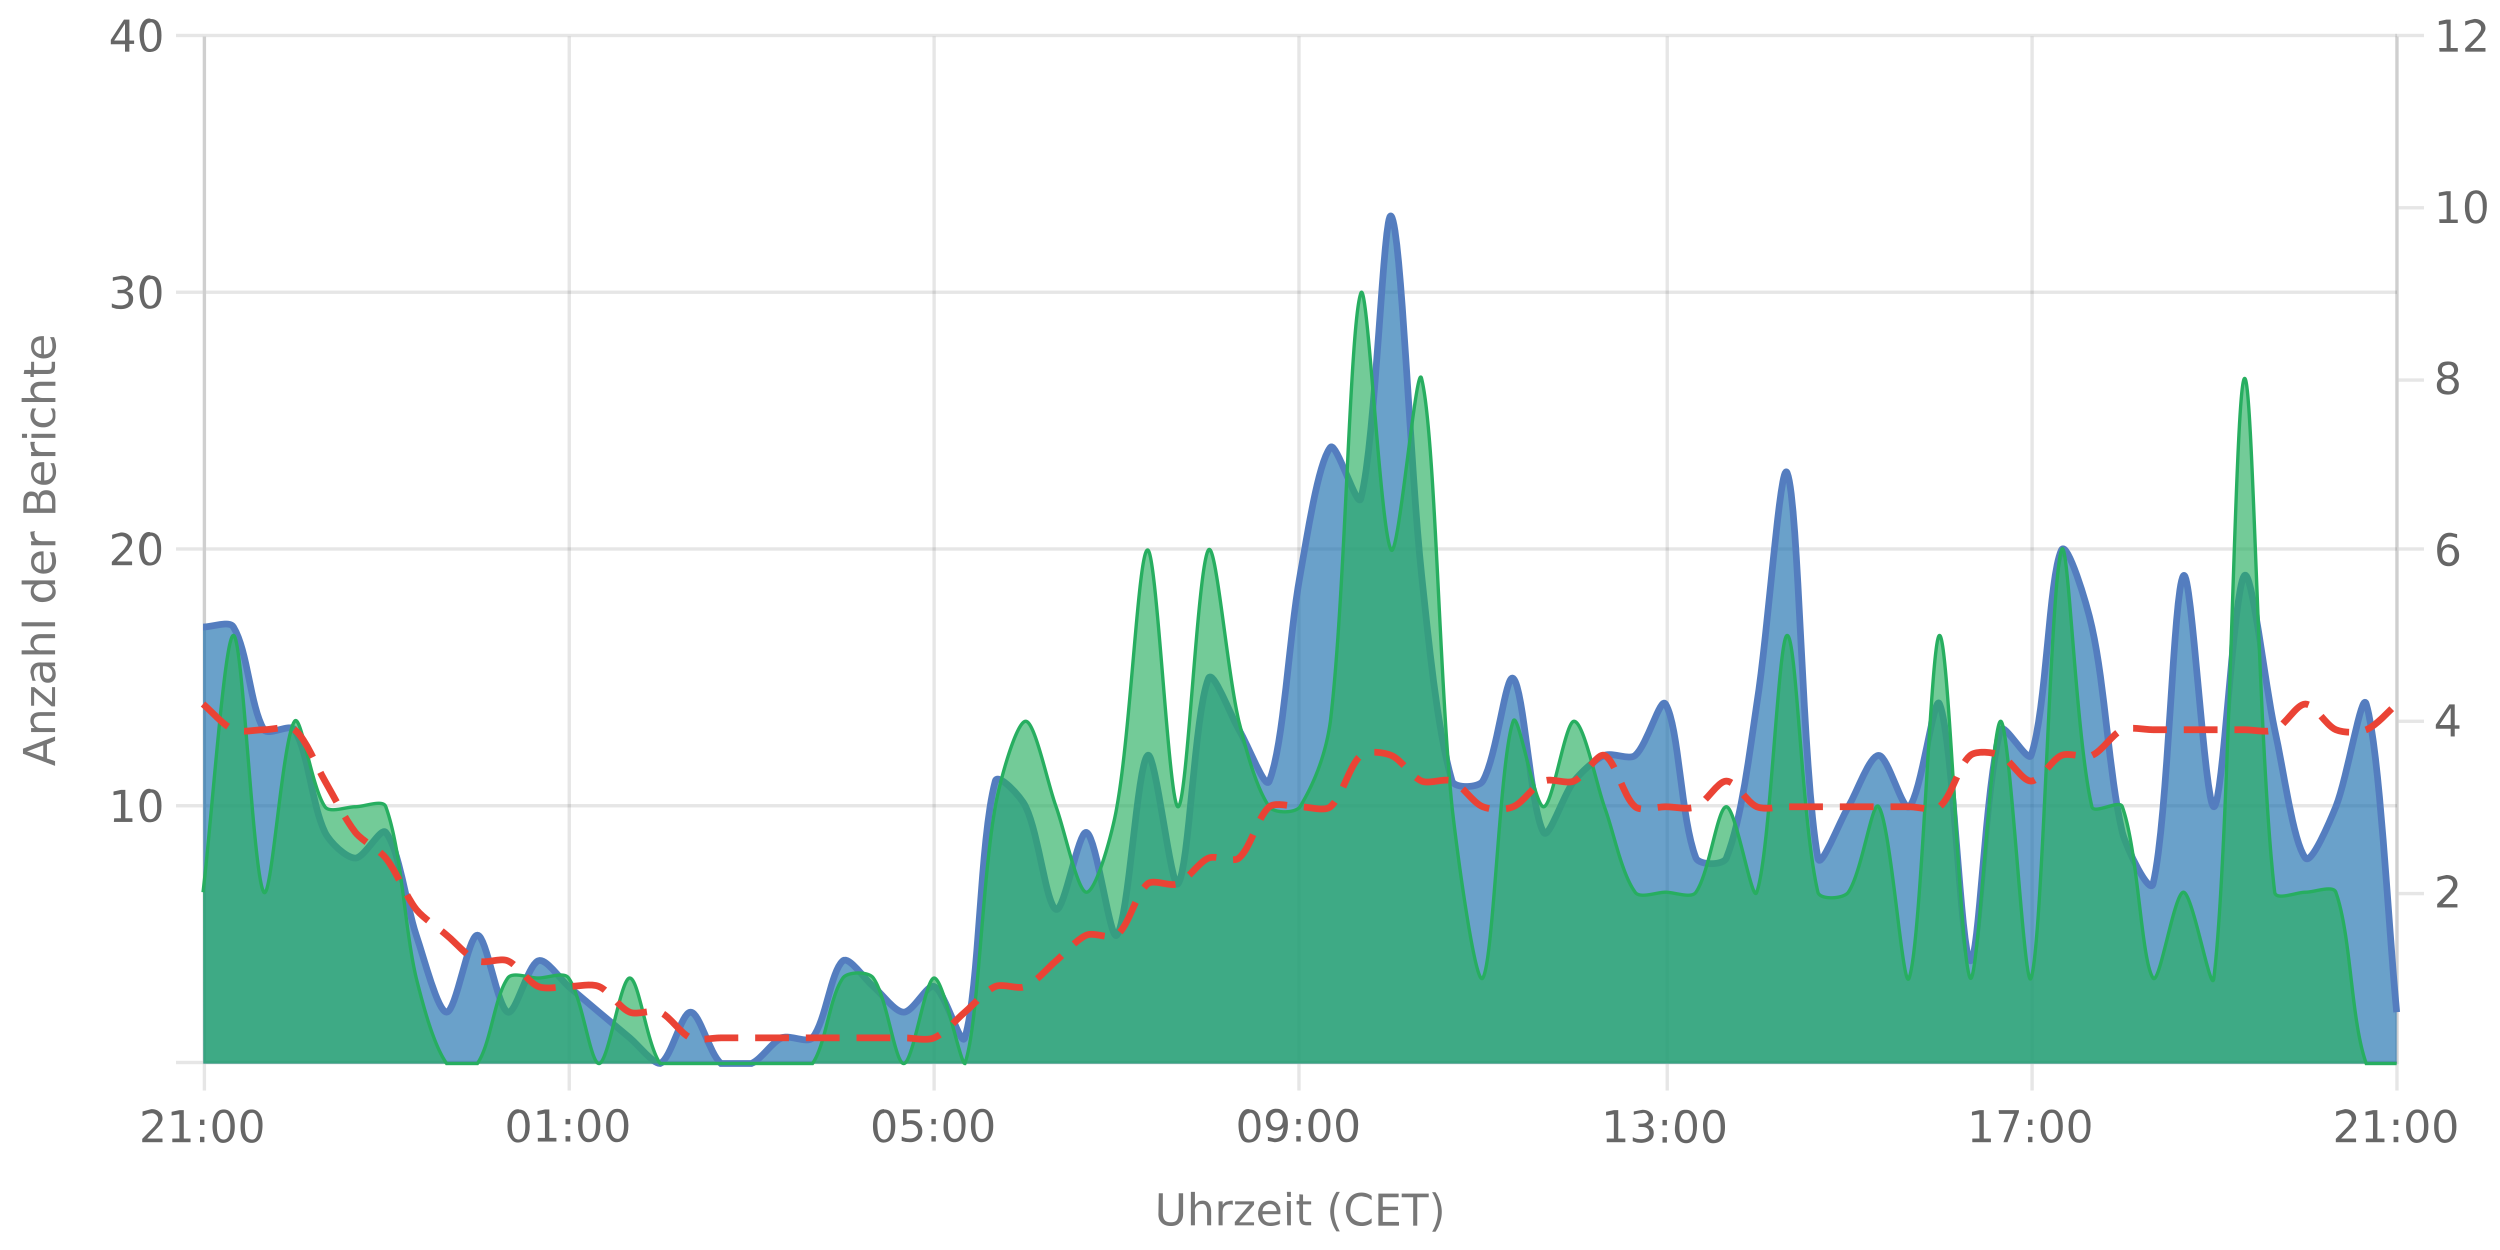 <?xml version="1.0" encoding="UTF-8"?><svg xmlns="http://www.w3.org/2000/svg" xmlns:xlink="http://www.w3.org/1999/xlink" viewBox="0 0 740 370" version="1.1"><defs><clipPath id="clip1"><path d="M60.1 63h649.4v251.8H60Zm0 0"/></clipPath><clipPath id="clip2"><path d="M59.1 35h651.4v280.8H59Zm0 0"/></clipPath><clipPath id="clip3"><path d="M60.1 86h649.4v228.8H60Zm0 0"/></clipPath><clipPath id="clip4"><path d="M59.6 72H710v243.3H59.6Zm0 0"/></clipPath><clipPath id="clip5"><path d="M59.1 180h651.4v135.8H59Zm0 0"/></clipPath></defs><g id="surface36551646"><path style="fill:none;stroke-width:1;stroke-linecap:butt;stroke-linejoin:miter;stroke:rgb(0%,0%,0%);stroke-opacity:0.098;stroke-miterlimit:10;" d="M61 314.5h648.5"/><path style="fill:none;stroke-width:1;stroke-linecap:butt;stroke-linejoin:miter;stroke:rgb(0%,0%,0%);stroke-opacity:0.098;stroke-miterlimit:10;" d="M52.1 314.5H60"/><path style="fill:none;stroke-width:1;stroke-linecap:butt;stroke-linejoin:miter;stroke:rgb(0%,0%,0%);stroke-opacity:0.098;stroke-miterlimit:10;" d="M61 238.5h648.5"/><path style="fill:none;stroke-width:1;stroke-linecap:butt;stroke-linejoin:miter;stroke:rgb(0%,0%,0%);stroke-opacity:0.098;stroke-miterlimit:10;" d="M52.1 238.5H60"/><path style="fill:none;stroke-width:1;stroke-linecap:butt;stroke-linejoin:miter;stroke:rgb(0%,0%,0%);stroke-opacity:0.098;stroke-miterlimit:10;" d="M61 162.5h648.5"/><path style="fill:none;stroke-width:1;stroke-linecap:butt;stroke-linejoin:miter;stroke:rgb(0%,0%,0%);stroke-opacity:0.098;stroke-miterlimit:10;" d="M52.1 162.5H60"/><path style="fill:none;stroke-width:1;stroke-linecap:butt;stroke-linejoin:miter;stroke:rgb(0%,0%,0%);stroke-opacity:0.098;stroke-miterlimit:10;" d="M61 86.5h648.5"/><path style="fill:none;stroke-width:1;stroke-linecap:butt;stroke-linejoin:miter;stroke:rgb(0%,0%,0%);stroke-opacity:0.098;stroke-miterlimit:10;" d="M52.1 86.5H60"/><path style="fill:none;stroke-width:1;stroke-linecap:butt;stroke-linejoin:miter;stroke:rgb(0%,0%,0%);stroke-opacity:0.098;stroke-miterlimit:10;" d="M61 10.5h648.5"/><path style="fill:none;stroke-width:1;stroke-linecap:butt;stroke-linejoin:miter;stroke:rgb(0%,0%,0%);stroke-opacity:0.098;stroke-miterlimit:10;" d="M52.1 10.5H60"/><path style=" stroke:none;fill-rule:nonzero;fill:rgb(46.667%,46.667%,46.667%);fill-opacity:1;" d="m8 222.4 4.8 1.7v-3.5Zm-1.2.7v-1.5l9.5-3.6v1.3l-2.4 1v4.2l2.4.8v1.4Zm5.2-12.3h4.3v1.1h-4.2q-1 0-1.6.4-.5.4-.5 1.2 0 .9.6 1.5t1.7.5h4v1.2H9.2v-1.2h1.1q-.6-.3-1-1-.3-.4-.3-1.2 0-1.3.8-1.9.7-.6 2.2-.6m-2.8-1.9v-5.5h1l5.2 4.4v-4.4h.9v5.7h-1l-5.2-4.4v4.2Zm3.5-10.5q0 1.4.4 2 .3.5 1 .5t1-.4q.4-.5.4-1.1a2 2 0 0 0-.7-1.6q-.6-.6-1.8-.6h-.3Zm-.5-2.3h4.1v1.1h-1q.6.4.9 1t.3 1.5q0 1-.6 1.7t-1.7.7q-1.2 0-1.8-.8a4 4 0 0 1-.6-2.4v-1.7h-.1q-.8 0-1.2.6-.5.5-.5 1.4a5 5 0 0 0 .6 2.3h-1l-.6-2.4q0-1.5.8-2.3t2.4-.7m-.2-8.4h4.3v1.2h-4.2q-1 0-1.6.4-.5.5-.5 1.2 0 .9.6 1.5t1.7.5h4v1.2H6.4v-1.2h3.9l-1-1q-.3-.5-.3-1.3 0-1.2.8-1.8.7-.7 2.2-.7m-5.6-2.3v-1.2h9.9v1.2Zm3.9-12.4H6.4v-1.2h9.9v1.2h-1q.6.3.9 1 .3.5.3 1.3 0 1.2-1 2t-2.7.9-2.7-.8q-1-.9-1-2.1 0-.8.2-1.4t1-1m2.5 4q1.2 0 2-.6.7-.5.7-1.4t-.7-1.5-2-.5q-1.4 0-2 .5-.8.6-.8 1.5t.7 1.4q.8.6 2 .6m-.3-13.7h.5v5.4q1.2 0 1.9-.7t.6-1.8a5 5 0 0 0-.7-2.6H16a7 7 0 0 1 .6 2.6q0 1.7-1 2.7t-2.7 1a4 4 0 0 1-2.7-1q-1-.8-1-2.5 0-1.5.8-2.2 1-.9 2.6-.9m-.4 1.2q-.9 0-1.5.6t-.6 1.3q0 1 .6 1.6t1.5.7Zm-1.8-7.2-.2.4v.5q0 1 .6 1.6.6.5 1.9.5h3.7v1.2H9.2v-1.2h1.1q-.7-.3-1-1L9 158v-.6Zm1.5-6.7h3.5v-2q0-1-.5-1.6-.4-.5-1.3-.5t-1.3.5-.4 1.6Zm-4 0h3v-1.9q0-.8-.4-1.4-.3-.4-1.1-.4-.7 0-1 .4t-.4 1.4Zm-1 1.3v-3.3q0-1.5.6-2.2a2 2 0 0 1 1.8-.8q.8 0 1.4.4.5.3.6 1.2.2-1 .8-1.5t1.6-.5q1.3 0 2 .8t.7 2.5v3.4Zm5.7-15h.5v5.4q1.2 0 1.9-.7t.6-1.8a5 5 0 0 0-.7-2.6H16a7 7 0 0 1 .6 2.6q0 1.7-1 2.8t-2.7 1a4 4 0 0 1-2.7-1q-1-1-1-2.5t.8-2.3q1-.9 2.6-.9m-.4 1.2q-.9 0-1.5.6T10 140q0 1 .6 1.6t1.5.7Zm-1.8-7.2-.2.4v.5q0 1 .6 1.6.6.5 1.9.5h3.7v1.2H9.2v-1.2h1.1q-.7-.3-1-1l-.3-1.4v-.6Zm-1.1-1.2v-1.2h7.1v1.2Zm-2.8 0v-1.2H8v1.2Zm3-8.7h1.2l-.5 1-.1 1q0 1 .7 1.7a3 3 0 0 0 2 .6 3 3 0 0 0 2-.6q.9-.6.8-1.7a4 4 0 0 0-.6-2H16l.4 1v1q.1 1.8-1 2.6-1 1-2.6 1-1.8 0-2.8-1T9 123a5 5 0 0 1 .5-2m2.6-8h4.3v1.2h-4.2q-1 0-1.6.4-.5.3-.5 1.2t.6 1.4 1.7.6h4v1.2H6.4v-1.2h3.9l-1-1q-.3-.6-.3-1.3 0-1.2.8-1.8.7-.7 2.2-.7m-4.8-3.5h2v-2.4h.9v2.4H14q.9 0 1-.2.3-.3.3-1v-1.2h1v1.2q0 1.5-.5 1.9-.5.5-1.8.5H10v.9h-1v-.9h-2Zm5.3-10h.5v5.4q1.2 0 1.9-.7t.6-1.9a5 5 0 0 0-.7-2.5H16a7 7 0 0 1 .6 2.6q0 1.6-1 2.7-1 1-2.7 1a4 4 0 0 1-2.7-1q-1-.9-1-2.5 0-1.5.8-2.3 1-.8 2.6-.8m-.4 1.2q-.9 0-1.5.5t-.6 1.4q0 1 .6 1.6t1.5.6ZM4.2 226.8"/><path style="fill:none;stroke-width:1;stroke-linecap:butt;stroke-linejoin:miter;stroke:rgb(0%,0%,0%);stroke-opacity:0.098;stroke-miterlimit:10;" d="M710 264.5h7.5"/><path style="fill:none;stroke-width:1;stroke-linecap:butt;stroke-linejoin:miter;stroke:rgb(0%,0%,0%);stroke-opacity:0.098;stroke-miterlimit:10;" d="M710 213.5h7.5"/><path style="fill:none;stroke-width:1;stroke-linecap:butt;stroke-linejoin:miter;stroke:rgb(0%,0%,0%);stroke-opacity:0.098;stroke-miterlimit:10;" d="M710 162.5h7.5"/><path style="fill:none;stroke-width:1;stroke-linecap:butt;stroke-linejoin:miter;stroke:rgb(0%,0%,0%);stroke-opacity:0.098;stroke-miterlimit:10;" d="M710 112.5h7.5"/><path style="fill:none;stroke-width:1;stroke-linecap:butt;stroke-linejoin:miter;stroke:rgb(0%,0%,0%);stroke-opacity:0.098;stroke-miterlimit:10;" d="M710 61.5h7.5"/><path style="fill:none;stroke-width:1;stroke-linecap:butt;stroke-linejoin:miter;stroke:rgb(0%,0%,0%);stroke-opacity:0.098;stroke-miterlimit:10;" d="M710 10.5h7.5"/><path style="fill:none;stroke-width:1;stroke-linecap:butt;stroke-linejoin:miter;stroke:rgb(0%,0%,0%);stroke-opacity:0.098;stroke-miterlimit:10;" d="M60.5 10.8V314"/><path style="fill:none;stroke-width:1;stroke-linecap:butt;stroke-linejoin:miter;stroke:rgb(0%,0%,0%);stroke-opacity:0.098;stroke-miterlimit:10;" d="M60.5 315v7.8"/><path style="fill:none;stroke-width:1;stroke-linecap:butt;stroke-linejoin:miter;stroke:rgb(0%,0%,0%);stroke-opacity:0.098;stroke-miterlimit:10;" d="M168.5 10.8V314"/><path style="fill:none;stroke-width:1;stroke-linecap:butt;stroke-linejoin:miter;stroke:rgb(0%,0%,0%);stroke-opacity:0.098;stroke-miterlimit:10;" d="M168.5 315v7.8"/><path style="fill:none;stroke-width:1;stroke-linecap:butt;stroke-linejoin:miter;stroke:rgb(0%,0%,0%);stroke-opacity:0.098;stroke-miterlimit:10;" d="M276.5 10.8V314"/><path style="fill:none;stroke-width:1;stroke-linecap:butt;stroke-linejoin:miter;stroke:rgb(0%,0%,0%);stroke-opacity:0.098;stroke-miterlimit:10;" d="M276.5 315v7.8"/><path style="fill:none;stroke-width:1;stroke-linecap:butt;stroke-linejoin:miter;stroke:rgb(0%,0%,0%);stroke-opacity:0.098;stroke-miterlimit:10;" d="M384.5 10.8V314"/><path style="fill:none;stroke-width:1;stroke-linecap:butt;stroke-linejoin:miter;stroke:rgb(0%,0%,0%);stroke-opacity:0.098;stroke-miterlimit:10;" d="M384.5 315v7.8"/><path style="fill:none;stroke-width:1;stroke-linecap:butt;stroke-linejoin:miter;stroke:rgb(0%,0%,0%);stroke-opacity:0.098;stroke-miterlimit:10;" d="M493.5 10.8V314"/><path style="fill:none;stroke-width:1;stroke-linecap:butt;stroke-linejoin:miter;stroke:rgb(0%,0%,0%);stroke-opacity:0.098;stroke-miterlimit:10;" d="M493.5 315v7.8"/><path style="fill:none;stroke-width:1;stroke-linecap:butt;stroke-linejoin:miter;stroke:rgb(0%,0%,0%);stroke-opacity:0.098;stroke-miterlimit:10;" d="M601.5 10.8V314"/><path style="fill:none;stroke-width:1;stroke-linecap:butt;stroke-linejoin:miter;stroke:rgb(0%,0%,0%);stroke-opacity:0.098;stroke-miterlimit:10;" d="M601.5 315v7.8"/><path style="fill:none;stroke-width:1;stroke-linecap:butt;stroke-linejoin:miter;stroke:rgb(0%,0%,0%);stroke-opacity:0.098;stroke-miterlimit:10;" d="M709.5 10.8V314"/><path style="fill:none;stroke-width:1;stroke-linecap:butt;stroke-linejoin:miter;stroke:rgb(0%,0%,0%);stroke-opacity:0.098;stroke-miterlimit:10;" d="M709.5 315v7.8"/><path style=" stroke:none;fill-rule:nonzero;fill:rgb(46.667%,46.667%,46.667%);fill-opacity:1;" d="M343 353.2h1.2v5.8q0 1.5.6 2.2.5.6 1.8.6 1.2 0 1.7-.6t.6-2.2v-5.8h1.3v6q0 1.8-1 2.7-.8 1-2.6 1t-2.8-1-.9-2.8Zm15.5 5.2v4.3h-1.2v-4.3q0-.9-.4-1.5t-1.2-.5q-.9 0-1.5.6t-.5 1.7v4h-1.2v-9.9h1.2v3.9l1-1q.5-.3 1.3-.3 1.2 0 1.8.8.6.7.7 2.2m6.4-1.7-.4-.2h-.5q-1 0-1.6.6-.5.6-.5 1.8v3.8h-1.2v-7.1h1.2v1.1q.4-.6 1-1l1.4-.3h.6Zm.7-1.1h5.6v1l-4.4 5.2h4.4v.9h-5.7v-1l4.4-5.2h-4.3Zm13.4 3.3v.5h-5.3q0 1.2.7 1.9t1.8.6a5 5 0 0 0 2.6-.7v1.1a7 7 0 0 1-2.7.6q-1.7 0-2.7-1t-1-2.7q0-1.6 1-2.8 1-1 2.5-1 1.4 0 2.3 1t.8 2.5m-1.1-.4q0-.9-.6-1.5t-1.4-.6-1.5.6q-.6.4-.7 1.5Zm3-3h1.2v7.2H381Zm0-2.7h1.2v1.5H381Zm4.8.8v2h2.4v.9h-2.4v3.9q0 .9.2 1 .3.3 1 .3h1.2v1H387q-1.3 0-1.8-.5t-.6-1.8v-3.9h-.8v-1h.8v-2Zm10.9-.8q-.9 1.5-1.3 3a10 10 0 0 0 0 5.7q.4 1.5 1.3 3h-1q-1-1.5-1.4-3a9 9 0 0 1 0-5.7q.4-1.5 1.4-3Zm9.4 1.1v1.4q-.6-.6-1.4-.9l-1.5-.3q-1.7 0-2.5 1t-.9 2.9.9 2.8 2.5 1q.7 0 1.5-.3t1.4-.9v1.4a5 5 0 0 1-3 .9q-2.2 0-3.4-1.3a5 5 0 0 1-1.2-3.6 5 5 0 0 1 1.2-3.6q1.3-1.4 3.4-1.4a5 5 0 0 1 3 1m2-.7h6v1.1h-4.7v2.8h4.5v1h-4.5v3.5h4.8v1.1H408Zm6.9 0h8v1.1h-3.4v8.4h-1.2v-8.4h-3.4Zm9-.4h1q1 1.5 1.4 3a9 9 0 0 1 0 5.7q-.4 1.5-1.4 3h-1q.9-1.5 1.3-3a10 10 0 0 0 0-5.8q-.4-1.4-1.3-2.9m-82.1-2.2"/><path style="fill:none;stroke-width:1;stroke-linecap:butt;stroke-linejoin:miter;stroke:rgb(0%,0%,0%);stroke-opacity:0.098;stroke-miterlimit:10;" d="M60.5 10v305"/><path style=" stroke:none;fill-rule:nonzero;fill:rgb(40%,40%,40%);fill-opacity:1;" d="M33.8 242.2h2V235l-2.2.4v-1.1l2.2-.5h1.3v8.4h2.1v1.1h-5.5Zm10.7-7.5q-1 0-1.4 1-.5 1-.5 2.9t.5 2.9 1.4 1 1.5-1 .5-3q0-1.8-.5-2.9t-1.5-1m0-1q1.7 0 2.5 1.2.8 1.3.8 3.7t-.8 3.6-2.5 1.3-2.4-1.3-.8-3.6.8-3.7 2.4-1.3m-12.4-2.5"/><path style=" stroke:none;fill-rule:nonzero;fill:rgb(40%,40%,40%);fill-opacity:1;" d="M34.6 166.2h4.5v1.1h-6v-1l3.6-3.7.8-1.2q.3-.5.3-1 0-.8-.6-1.2a2 2 0 0 0-1.3-.5l-1.3.2-1.4.7v-1.3l2.6-.7q1.5 0 2.4.8.9.7.9 2 0 .5-.3 1t-.8 1.3zm10-7.5q-1 0-1.5 1t-.5 2.9.5 2.9 1.4 1 1.5-1 .5-3q0-1.8-.5-2.9t-1.5-1m0-1q1.5 0 2.4 1.2.8 1.3.8 3.7t-.8 3.6-2.5 1.3-2.4-1.3-.8-3.6.8-3.7 2.4-1.3M32 155.1"/><path style=" stroke:none;fill-rule:nonzero;fill:rgb(40%,40%,40%);fill-opacity:1;" d="M37.4 86.2q.9.2 1.5.8t.5 1.6q0 1.3-1 2.1t-2.7.8l-1.3-.1-1.3-.4v-1.2a5 5 0 0 0 2.5.6 3 3 0 0 0 1.9-.5q.6-.4.6-1.3t-.6-1.4-1.6-.4h-1.1v-1h1.1q1 0 1.5-.5.5-.3.5-1 0-.8-.5-1.2t-1.5-.4a7 7 0 0 0-2.5.5v-1.1l2.6-.5q1.5 0 2.3.7.9.7.9 1.8 0 .8-.5 1.3t-1.3.8m7.1-3.5q-1 0-1.4 1-.5 1-.5 2.9t.5 2.9 1.4 1 1.5-1 .5-3q0-1.8-.5-2.9t-1.5-1m0-1q1.7 0 2.5 1.2.8 1.3.8 3.7t-.8 3.6-2.5 1.3-2.4-1.3-.8-3.6.8-3.7 2.4-1.3m-12.4-2.5"/><path style=" stroke:none;fill-rule:nonzero;fill:rgb(40%,40%,40%);fill-opacity:1;" d="m37 7-3.2 5H37Zm-.3-1.2h1.6V12h1.4v1h-1.4v2.3H37v-2.2h-4.2v-1.3Zm7.8.9q-1 0-1.4 1-.5 1-.5 2.9t.5 2.9 1.4 1 1.5-1 .5-3q0-1.8-.5-2.9t-1.5-1m0-1q1.7 0 2.5 1.2.8 1.3.8 3.7t-.8 3.6-2.5 1.3-2.4-1.3-.8-3.6.8-3.7 2.4-1.3M32.1 3.1"/><path style="fill:none;stroke-width:1;stroke-linecap:butt;stroke-linejoin:miter;stroke:rgb(0%,0%,0%);stroke-opacity:0.098;stroke-miterlimit:10;" d="M709.5 10v305"/><path style=" stroke:none;fill-rule:nonzero;fill:rgb(40%,40%,40%);fill-opacity:1;" d="M723 267.6h4.4v1h-6v-1l3.6-3.7.8-1.2q.3-.4.3-1t-.5-1.2a2 2 0 0 0-1.4-.4q-.6 0-1.3.2t-1.4.6v-1.3l2.6-.6q1.5 0 2.4.7.9.8.9 2 0 .6-.2 1.1l-.8 1.2zm-2.5-11"/><path style=" stroke:none;fill-rule:nonzero;fill:rgb(40%,40%,40%);fill-opacity:1;" d="m725.4 209.6-3.3 5h3.3Zm-.4-1.1h1.6v6.2h1.4v1h-1.4v2.3h-1.2v-2.3H721v-1.2Zm-4.5-2.6"/><path style=" stroke:none;fill-rule:nonzero;fill:rgb(40%,40%,40%);fill-opacity:1;" d="M724.8 162q-.9 0-1.4.6t-.5 1.7.5 1.6 1.4.6 1.3-.6q.5-.7.5-1.6t-.5-1.7q-.5-.5-1.3-.5m2.5-4v1.2a5 5 0 0 0-2-.5q-1.2 0-1.9.9t-.8 2.6a3 3 0 0 1 2.2-1.2q1.5 0 2.3 1 .8.8.8 2.3t-.9 2.3a3 3 0 0 1-2.2.9q-1.7 0-2.6-1.3-.8-1.2-.8-3.6 0-2.2 1-3.6 1-1.5 2.9-1.4.4 0 1 .2zm-6.8-2.8"/><path style=" stroke:none;fill-rule:nonzero;fill:rgb(40%,40%,40%);fill-opacity:1;" d="M724.6 112.1a2 2 0 0 0-1.5.5q-.5.5-.5 1.4t.5 1.3 1.5.5 1.4-.5.6-1.3q0-.8-.6-1.4a2 2 0 0 0-1.4-.5m-1.3-.5q-.8-.2-1.3-.8-.4-.5-.4-1.4 0-1 .8-1.8.7-.6 2.2-.6t2.2.6.8 1.8q0 .8-.5 1.4t-1.2.8q.9.2 1.4.8.6.7.5 1.6 0 1.4-.8 2-.9.8-2.4.8-1.6 0-2.4-.7-.9-.7-.9-2.1 0-1 .6-1.6t1.4-.8m-.5-2q0 .7.5 1.1t1.3.4 1.3-.4.5-1.1-.5-1.2-1.3-.4-1.3.4-.5 1.2m-2.3-5"/><path style=" stroke:none;fill-rule:nonzero;fill:rgb(40%,40%,40%);fill-opacity:1;" d="M722 64.9h2.2v-7.2l-2.3.4V57l2.2-.4h1.3v8.4h2.1v1h-5.4Zm10.9-7.6q-1 0-1.5 1t-.5 3q0 1.8.5 2.9t1.5 1q.9 0 1.5-1t.5-3q0-1.9-.5-2.9t-1.5-1m0-1q1.5 0 2.4 1.3.9 1.2.8 3.6t-.8 3.7q-.9 1.3-2.4 1.3-1.6 0-2.5-1.3-.8-1.2-.8-3.7 0-2.4.8-3.6t2.5-1.3M720.5 54"/><path style=" stroke:none;fill-rule:nonzero;fill:rgb(40%,40%,40%);fill-opacity:1;" d="M722 14.2h2.2V7l-2.3.4V6.3l2.2-.5h1.3v8.4h2.1v1.1h-5.4Zm9.2 0h4.5v1.1h-6v-1l3.6-3.7.8-1.2q.3-.5.3-1 0-.8-.6-1.2a2 2 0 0 0-1.4-.5l-1.2.2-1.5.7V6.3l2.7-.7q1.5 0 2.4.8.9.7.9 2 0 .5-.3 1t-.8 1.3zm-10.7-11"/><path style="fill:none;stroke-width:1;stroke-linecap:butt;stroke-linejoin:miter;stroke:rgb(0%,0%,0%);stroke-opacity:0.098;stroke-miterlimit:10;" d="M60 314.5h650"/><path style=" stroke:none;fill-rule:nonzero;fill:rgb(40%,40%,40%);fill-opacity:1;" d="M43.6 337h4.5v1.1h-6v-1l3.6-3.7.8-1.2q.3-.5.3-1 0-.7-.6-1.2a2 2 0 0 0-1.3-.5l-1.3.2-1.4.7V329l2.6-.7q1.5 0 2.4.8.9.7.9 2 0 .6-.3 1-.2.6-.8 1.3zm7.4 0h2.1v-7.2l-2.3.4v-1.1l2.3-.5h1.3v8.4h2v1.1H51Zm8.2-.5h1.3v1.6h-1.3Zm0-5.1h1.3v1.6h-1.3Zm7-2q-1 0-1.5 1t-.5 3 .5 2.9q.4 1 1.5 1 1 0 1.5-1t.5-3q0-1.8-.5-2.9t-1.5-1m0-1q1.6 0 2.4 1.3.9 1.3.9 3.7t-.9 3.6-2.4 1.3-2.4-1.3q-.9-1.2-.9-3.6t.9-3.7 2.4-1.3m8.3 1q-1 0-1.5 1t-.5 3 .5 2.9 1.5 1 1.5-1 .5-3q0-1.8-.5-2.9t-1.5-1m0-1q1.5 0 2.4 1.3t.8 3.7-.8 3.6q-.9 1.3-2.4 1.3-1.6 0-2.5-1.3-.8-1.2-.8-3.6t.8-3.7 2.5-1.3M41 326"/><path style=" stroke:none;fill-rule:nonzero;fill:rgb(40%,40%,40%);fill-opacity:1;" d="M153.5 329.5q-1 0-1.5 1t-.5 2.9.5 2.9 1.5 1 1.5-1 .5-3q0-1.8-.5-2.9t-1.5-1m0-1q1.6 0 2.4 1.2.9 1.3.9 3.7t-.9 3.6-2.4 1.3-2.4-1.3q-.9-1.2-.9-3.6t.9-3.7 2.4-1.3m5.7 8.5h2.1v-7.2l-2.2.4v-1.1l2.2-.5h1.3v8.4h2.1v1.1h-5.5Zm8.2-.5h1.4v1.6h-1.4Zm0-5.1h1.4v1.6h-1.4Zm7-2q-1 0-1.5 1t-.5 3 .5 2.9 1.5 1 1.5-1 .5-3q0-1.8-.5-2.9t-1.5-1m0-1q1.6 0 2.4 1.3.9 1.3.9 3.7t-.9 3.6-2.4 1.3-2.4-1.3q-.9-1.2-.9-3.6t.9-3.7 2.4-1.3m8.3 1q-1 0-1.5 1t-.5 3 .5 2.9 1.5 1 1.5-1 .5-3q0-1.8-.5-2.9t-1.5-1m0-1q1.6 0 2.4 1.3.9 1.3.9 3.7t-.9 3.6-2.4 1.3-2.4-1.3q-.9-1.2-.9-3.6t.9-3.7 2.4-1.3m-33.3-2.4"/><path style=" stroke:none;fill-rule:nonzero;fill:rgb(40%,40%,40%);fill-opacity:1;" d="M261.7 329.5q-.9 0-1.5 1t-.5 2.9.5 2.9q.6 1 1.5 1t1.5-1q.5-1 .5-3 0-1.8-.5-2.9t-1.5-1m0-1q1.6 0 2.4 1.2.9 1.3.9 3.7t-.9 3.6-2.4 1.3-2.4-1.3q-.9-1.2-.9-3.6t.9-3.7 2.4-1.3m5.6.1h5v1.1h-3.9v2.3l1.1-.2q1.7 0 2.6 1a3 3 0 0 1 .9 2.3 3 3 0 0 1-1 2.3 4 4 0 0 1-2.6.9l-1.3-.1-1.2-.3v-1.3a5 5 0 0 0 2.4.6q1.1 0 1.8-.6t.6-1.5a2 2 0 0 0-.6-1.6q-.7-.6-1.8-.6l-1 .1-1 .4Zm8.4 7.9h1.3v1.6h-1.3Zm0-5.1h1.3v1.6h-1.3Zm7-2q-1 0-1.6 1-.5 1-.5 3 0 1.9.5 2.9t1.5 1 1.5-1q.6-1 .5-3 0-1.8-.5-2.9t-1.5-1m0-1q1.5 0 2.4 1.3t.8 3.7-.8 3.6q-.9 1.3-2.5 1.3-1.5 0-2.4-1.3-.9-1.2-.8-3.6t.8-3.7q.9-1.2 2.4-1.3m8.2 1q-1 0-1.5 1t-.5 3 .5 2.9q.4 1 1.5 1 1 0 1.5-1t.5-3q0-1.8-.5-2.9t-1.5-1m0-1q1.6 0 2.4 1.3.9 1.3.9 3.7t-.9 3.6-2.4 1.3-2.4-1.3q-.9-1.2-.9-3.6t.9-3.7 2.4-1.3m-33.3-2.4"/><path style=" stroke:none;fill-rule:nonzero;fill:rgb(40%,40%,40%);fill-opacity:1;" d="M370 329.5q-1 0-1.6 1-.5 1-.5 2.9t.5 2.9q.6 1 1.5 1t1.5-1 .5-3q0-1.8-.5-2.9t-1.5-1m0-1q1.5 0 2.4 1.2.8 1.3.8 3.7t-.8 3.6-2.5 1.3-2.4-1.3-.8-3.6.8-3.7 2.4-1.3m5.5 9.4v-1.2l2 .5q1.2 0 1.9-.8.6-1 .7-2.6-.3.5-.9.8l-1.2.3a3 3 0 0 1-2.3-.9q-.8-.8-.8-2.3t.8-2.4a3 3 0 0 1 2.4-.9q1.6 0 2.5 1.3t.8 3.7-1 3.6-2.9 1.3zm2.6-4q.8 0 1.3-.6t.5-1.6-.5-1.6-1.3-.6-1.4.6-.5 1.6.5 1.6 1.4.6m5.8 2.6h1.3v1.6h-1.3Zm0-5.1h1.3v1.6h-1.3Zm7-2q-1 0-1.5 1t-.5 3 .5 2.9 1.4 1 1.5-1 .5-3q0-1.8-.5-2.9t-1.5-1m0-1q1.5 0 2.4 1.3t.8 3.7-.8 3.6q-.9 1.3-2.5 1.3-1.5 0-2.4-1.3-.8-1.2-.8-3.6t.8-3.7 2.4-1.3m8.2 1q-.9 0-1.5 1t-.5 3 .5 2.9q.6 1 1.5 1t1.5-1q.5-1 .5-3 0-1.8-.5-2.9t-1.5-1m0-1q1.6 0 2.5 1.3t.8 3.7-.8 3.6-2.5 1.3-2.4-1.3-.8-3.6.8-3.7 2.4-1.3m-33.3-2.4"/><path style=" stroke:none;fill-rule:nonzero;fill:rgb(40%,40%,40%);fill-opacity:1;" d="M475.6 337h2.1v-7.2l-2.3.4v-1.1l2.3-.5h1.3v8.4h2.1v1.1h-5.5Zm12-4q.9.2 1.4.8t.5 1.6q0 1.4-1 2.1t-2.7.8l-1.2-.1-1.3-.4v-1.2a5 5 0 0 0 2.5.6 3 3 0 0 0 1.8-.5q.6-.4.6-1.3t-.6-1.4q-.5-.4-1.6-.4h-1v-1h1q1 0 1.5-.5t.5-1-.5-1.2-1.5-.4a7 7 0 0 0-2.4.5V329l2.5-.5q1.5 0 2.3.7.9.7.9 1.8 0 .8-.4 1.3-.6.6-1.3.8m4.5 3.5h1.3v1.6h-1.3Zm0-5.1h1.3v1.6h-1.3Zm7-2q-1 0-1.5 1t-.5 3 .5 2.9q.4 1 1.5 1 .9 0 1.5-1t.5-3q0-1.8-.5-2.9t-1.5-1m0-1q1.5 0 2.4 1.3t.8 3.7-.8 3.6q-.9 1.3-2.4 1.3t-2.5-1.3-.8-3.6.8-3.7 2.5-1.3m8.2 1q-1 0-1.4 1-.6 1-.5 3 0 1.9.5 2.9t1.4 1 1.5-1q.6-1 .5-3 0-1.8-.5-2.9t-1.5-1m0-1q1.7 0 2.5 1.3t.8 3.7q0 2.4-.8 3.6t-2.5 1.3-2.4-1.3-.8-3.6.8-3.7 2.4-1.3M474 326"/><path style=" stroke:none;fill-rule:nonzero;fill:rgb(40%,40%,40%);fill-opacity:1;" d="M583.8 337h2.1v-7.2l-2.2.4v-1.1l2.2-.5h1.3v8.4h2.1v1.1h-5.5Zm7.8-8.4h6v.6l-3.4 8.9H593l3.2-8.4h-4.5Zm8.7 7.9h1.3v1.6h-1.3Zm0-5.1h1.3v1.6h-1.3Zm7-2q-1 0-1.5 1t-.5 3 .5 2.9q.4 1 1.5 1 .9 0 1.5-1t.5-3q0-1.8-.5-2.9t-1.5-1m0-1q1.6 0 2.4 1.3.9 1.3.9 3.7t-.9 3.6-2.4 1.3-2.4-1.3q-.9-1.2-.9-3.6t.9-3.7 2.4-1.3m8.3 1q-1 0-1.5 1t-.5 3 .5 2.9q.4 1 1.5 1 .9 0 1.5-1t.5-3q0-1.8-.5-2.9t-1.5-1m0-1q1.5 0 2.4 1.3t.8 3.7-.8 3.6q-.9 1.3-2.4 1.3-1.6 0-2.5-1.3-.8-1.2-.8-3.6t.8-3.7 2.5-1.3m-33.4-2.4"/><path style=" stroke:none;fill-rule:nonzero;fill:rgb(40%,40%,40%);fill-opacity:1;" d="M693 337h4.4v1.1h-6v-1l3.6-3.7.8-1.2q.3-.5.3-1 0-.7-.5-1.2a2 2 0 0 0-1.4-.5l-1.3.2-1.4.7V329l2.6-.7q1.5 0 2.4.8.9.7.9 2 0 .6-.2 1l-.8 1.3zm7.3 0h2.1v-7.2l-2.2.4v-1.1l2.2-.5h1.3v8.4h2.1v1.1h-5.5Zm8.2-.5h1.4v1.6h-1.4Zm0-5.1h1.4v1.6h-1.4Zm7-2q-.9 0-1.5 1t-.5 3 .5 2.9q.6 1 1.5 1t1.5-1q.5-1 .5-3 0-1.8-.5-2.9t-1.5-1m0-1q1.6 0 2.4 1.3.9 1.3.9 3.7t-.9 3.6-2.4 1.3-2.4-1.3q-.9-1.2-.9-3.6t.9-3.7 2.4-1.3m8.3 1q-1 0-1.5 1t-.5 3 .5 2.9q.4 1 1.5 1 .9 0 1.5-1t.5-3q0-1.8-.5-2.9t-1.5-1m0-1q1.6 0 2.4 1.3.9 1.3.9 3.7t-.9 3.6-2.4 1.3-2.4-1.3q-.9-1.2-.9-3.6t.9-3.7 2.4-1.3m-33.3-2.4"/><g clip-path="url(#clip1)" clip-rule="nonzero"><path style=" stroke:none;fill-rule:nonzero;fill:rgb(9.804%,43.137%,67.843%);fill-opacity:0.647;" d="M60.1 185.6c2.7 0 7.9-2 9 0 4.3 7.1 4.9 23.3 9 30.4 1.3 2 7.9-2 9.1 0 4.2 7.1 5 22 9 30.4 1.5 3 6.3 7.6 9 7.6s7.6-9.5 9-7.6c4 5 6 21.4 9 30.4 2.4 7 6.4 22.8 9 22.8 2.8 0 6.4-22.8 9.1-22.8s5.9 21.5 9 22.8c2.3 1 5.8-13.8 9-15.2 2.2-1 6.4 5.3 9 7.6l9 7.6 9.1 7.6c2.7 2.3 6.8 7.6 9 7.6 3.3-1.4 6.3-15.2 9-15.2s5.5 12.2 9 15.2h9c3.1-1.3 6-6.3 9-7.6 2.4-1 7.7 1.8 9.1 0 4-5 5.4-19.7 9-22.8 1.8-1.5 6.3 5.3 9 7.6s6.4 7.6 9 7.6c2.8 0 7-8.5 9-7.6 3.3 1.4 8 18.6 9.1 15.2 4.4-14.8 4.3-58.2 9-76 .7-2.7 7.6 4.5 9 7.6 4 8.3 6 29.1 9 30.4 2.4 1 6.7-23.8 9-22.8 3.1 1.3 7 33 9 30.4 3.5-4.3 6-50.6 9.1-53.2 2.3-2 7 40.7 9 38 3.3-4.2 4.8-50.2 9-60.8 1.3-3 6.4 10.6 9 15.2 2.8 4.6 7.9 18.3 9 15.2 4.3-10.6 5.8-42.7 9.1-60.8 2.1-11.5 5.3-33.3 9-38 1.7-2.1 8.1 18.8 9 15.2 4.5-17 6.7-86.6 9-83.6 3 3.8 5.6 74.6 9 106.4 2 18.3 4.4 44.9 9 60.8.8 2.3 8 2 9.1 0 4.2-7.1 6.8-32.3 9-30.4 3.2 2.7 5.1 39 9 45.6 1.5 2.5 5.8-11.1 9-15.2 2.2-2.7 6-6.3 9-7.6 2.4-1 7.3 1.5 9.1 0 3.6-3 7.5-17.7 9-15.2 4 6.6 4.5 34.1 9 45.6 1 2.2 8.2 2.2 9 0 4.6-11.5 6.9-31.8 9-45.6 3.3-20.4 7-73.5 9-68.4 3.5 8.5 4.4 88.3 9.1 114 .7 4 6.3-10.6 9-15.2s6.3-15.2 9-15.2 7.1 16.8 9 15.2c3.5-3 7.5-34.4 9-30.4 4 9.7 6.3 74.8 9.1 76 2.6 1 4.4-52.8 9-68.4.8-2.7 8.2 10.2 9 7.6 4.6-13.4 5.2-52.7 9-60.8 1.6-3.2 7.5 15.6 9 22.8 4 18 4.9 43 9 60.8 1.3 5 8.2 18.9 9.1 15.2 4.5-19.1 6-87.3 9-91.2 2.4-3 6.3 68.4 9 68.4s5.8-64.3 9-68.4c2.2-2.8 6.1 32 9 45.6 2.6 11.4 5.4 33.3 9.1 38 1.7 2.1 7-10.3 9-15.2 3.5-8.8 7.7-35 9-30.4 4 13.6 6.4 63.8 9 91.2v15.2H60.2Zm0 0"/></g><g clip-path="url(#clip2)" clip-rule="nonzero"><path style="fill:none;stroke-width:2;stroke-linecap:butt;stroke-linejoin:miter;stroke:rgb(32.941%,49.02%,74.902%);stroke-opacity:1;stroke-miterlimit:10;" d="M60.1 185.6c2.7 0 7.9-2 9 0 4.3 7.1 4.9 23.3 9 30.4 1.3 2 7.9-2 9.1 0 4.2 7.1 5 22 9 30.4 1.5 3 6.3 7.6 9 7.6s7.6-9.5 9-7.6c4 5 6 21.4 9 30.4 2.4 7 6.4 22.8 9 22.8 2.8 0 6.4-22.8 9.1-22.8s5.9 21.5 9 22.8c2.3 1 5.8-13.8 9-15.2 2.2-1 6.4 5.3 9 7.6l9 7.6 9.1 7.6c2.7 2.3 6.8 7.6 9 7.6 3.3-1.4 6.3-15.2 9-15.2s5.5 12.2 9 15.2h9c3.1-1.3 6-6.3 9-7.6 2.4-1 7.7 1.8 9.1 0 4-5 5.4-19.7 9-22.8 1.8-1.5 6.3 5.3 9 7.6s6.4 7.6 9 7.6c2.8 0 7-8.5 9-7.6 3.3 1.4 8 18.6 9.1 15.2 4.4-14.8 4.3-58.2 9-76 .7-2.7 7.6 4.5 9 7.6 4 8.3 6 29.1 9 30.4 2.4 1 6.7-23.8 9-22.8 3.1 1.3 7 33 9 30.4 3.5-4.3 6-50.6 9.1-53.2 2.3-2 7 40.7 9 38 3.3-4.2 4.8-50.2 9-60.8 1.3-3 6.4 10.6 9 15.2 2.8 4.6 7.9 18.3 9 15.2 4.3-10.6 5.8-42.7 9.1-60.8 2.1-11.5 5.3-33.3 9-38 1.7-2.1 8.1 18.8 9 15.2 4.5-17 6.7-86.6 9-83.6 3 3.8 5.6 74.6 9 106.4 2 18.3 4.4 44.9 9 60.8.8 2.3 8 2 9.1 0 4.2-7.1 6.8-32.3 9-30.4 3.2 2.7 5.1 39 9 45.6 1.5 2.5 5.8-11.1 9-15.2 2.2-2.7 6-6.3 9-7.6 2.4-1 7.3 1.5 9.1 0 3.6-3 7.5-17.7 9-15.2 4 6.6 4.5 34.1 9 45.6 1 2.2 8.2 2.2 9 0 4.6-11.5 6.9-31.8 9-45.6 3.3-20.4 7-73.5 9-68.4 3.5 8.5 4.4 88.3 9.1 114 .7 4 6.3-10.6 9-15.2s6.3-15.2 9-15.2 7.1 16.8 9 15.2c3.5-3 7.5-34.4 9-30.4 4 9.7 6.3 74.8 9.1 76 2.6 1 4.4-52.8 9-68.4.8-2.7 8.2 10.2 9 7.6 4.6-13.4 5.2-52.7 9-60.8 1.6-3.2 7.5 15.6 9 22.8 4 18 4.9 43 9 60.8 1.3 5 8.2 18.9 9.1 15.2 4.5-19.1 6-87.3 9-91.2 2.4-3 6.3 68.4 9 68.4s5.8-64.3 9-68.4c2.2-2.8 6.1 32 9 45.6 2.6 11.4 5.4 33.3 9.1 38 1.7 2.1 7-10.3 9-15.2 3.5-8.8 7.7-35 9-30.4 4 13.6 6.4 63.8 9 91.2"/></g><g clip-path="url(#clip3)" clip-rule="nonzero"><path style=" stroke:none;fill-rule:nonzero;fill:rgb(15.294%,68.235%,37.647%);fill-opacity:0.647;" d="M60.1 264.1c2.7-22.8 6.4-76 9-76 2.8 0 5.8 71.5 9 76 2.3 3 5.5-45.6 9.1-50.6 1.9-2.6 5 19.6 9 25.3 1.4 2 6.3 0 9 0s8.2-2.3 9 0c4.7 13 5.5 35.7 9 50.7 2 7.8 5 19.6 9 25.3h9.1c4-5.7 5-19.6 9-25.3 1.4-2 6.3 0 9 0s7.7-2 9 0c4.1 5.7 6.4 25.3 9 25.3 2.8 0 6.4-25.3 9.1-25.3s5 19.6 9 25.3h45.1c4-5.7 5-19.6 9-25.3 1.4-2 7.7-2 9 0 4.1 5.7 6.4 25.3 9 25.3 2.8 0 6.4-25.3 9-25.3 2.8 0 7.7 25.3 9.1 25.3 4-11.2 5-53.5 9-76 1.4-8 6.3-25.3 9-25.3s6.3 17.7 9 25.3 6.4 25.3 9 25.3c2.8 0 7.7-17.4 9-25.3 4.1-22.5 6.4-76 9.1-76s6.3 76 9 76 5.8-71.5 9-76c2.2-3 5.5 35.7 9 50.7 2 7.8 5 19.6 9 25.3 1.4 2 7.7 2 9.1 0a66 66 0 0 0 9-25.3c4.5-37.7 5.7-117.2 9-126.7 2-5.7 5.8 71.5 9 76 2.2 3 7.5-57.2 9-50.7 4 16.3 5.2 88.8 9 126.7 1.7 15.3 7 53.7 9.1 50.7 3.2-4.6 5-64.8 9-76 1.4-4 6.3 25.3 9 25.3s6.4-25.3 9-25.3c2.8 0 6.4 17.7 9 25.3 2.8 7.6 5 19.6 9.1 25.3 1.4 2 6.3 0 9 0s7.7 2 9 0c4-5.7 6.4-25.3 9-25.3 2.8 0 7.7 29.3 9 25.3 4-11.2 6.4-76 9-76 2.8 0 4.3 55.6 9.1 76 .6 2.4 7.7 2 9 0 4-5.7 7.2-28 9-25.3 3.6 5 7.2 55.8 9 50.7 3.7-10.1 6.4-101.4 9-101.4 2.8 0 6 97 9.1 101.4 2.3 3.2 6.3-76 9-76s7 81.7 9 76c3.4-9.5 5.7-117.2 9-126.7 2-5.7 4.2 55.6 9 76 .6 2.4 8.3-2.3 9 0 4.7 13 5.6 45.7 9.1 50.7 1.9 2.6 6.3-25.4 9-25.4s8.3 31.4 9 25.4c4.7-39.6 6.2-173.3 9-177.4 2.6-3.5 4 109 9 152 .4 2.6 6.4 0 9.1 0s8.2-2.2 9 0c4.6 13 4.4 37.8 9 50.7h9H60.2Zm0 0"/></g><g clip-path="url(#clip4)" clip-rule="nonzero"><path style="fill:none;stroke-width:1;stroke-linecap:butt;stroke-linejoin:miter;stroke:rgb(15.294%,68.235%,37.647%);stroke-opacity:1;stroke-miterlimit:10;" d="M60.1 264.1c2.7-22.8 6.4-76 9-76 2.8 0 5.8 71.5 9 76 2.3 3 5.5-45.6 9.1-50.6 1.9-2.6 5 19.6 9 25.3 1.4 2 6.3 0 9 0s8.2-2.3 9 0c4.7 13 5.5 35.7 9 50.7 2 7.8 5 19.6 9 25.3h9.1c4-5.7 5-19.6 9-25.3 1.4-2 6.3 0 9 0s7.7-2 9 0c4.1 5.7 6.4 25.3 9 25.3 2.8 0 6.4-25.3 9.1-25.3s5 19.6 9 25.3h45.1c4-5.7 5-19.6 9-25.3 1.4-2 7.7-2 9 0 4.1 5.7 6.4 25.3 9 25.3 2.8 0 6.4-25.3 9-25.3 2.8 0 7.7 25.3 9.1 25.3 4-11.2 5-53.5 9-76 1.4-8 6.3-25.3 9-25.3s6.3 17.7 9 25.3 6.4 25.3 9 25.3c2.8 0 7.7-17.4 9-25.3 4.1-22.5 6.4-76 9.1-76s6.3 76 9 76 5.8-71.5 9-76c2.2-3 5.5 35.7 9 50.7 2 7.8 5 19.6 9 25.3 1.4 2 7.7 2 9.1 0a66 66 0 0 0 9-25.3c4.5-37.7 5.7-117.2 9-126.7 2-5.7 5.8 71.5 9 76 2.2 3 7.5-57.2 9-50.7 4 16.3 5.2 88.8 9 126.7 1.7 15.3 7 53.7 9.1 50.7 3.2-4.6 5-64.8 9-76 1.4-4 6.3 25.3 9 25.3s6.4-25.3 9-25.3c2.8 0 6.4 17.7 9 25.3 2.8 7.6 5 19.6 9.1 25.3 1.4 2 6.3 0 9 0s7.7 2 9 0c4-5.7 6.4-25.3 9-25.3 2.8 0 7.7 29.3 9 25.3 4-11.2 6.4-76 9-76 2.8 0 4.3 55.6 9.1 76 .6 2.4 7.7 2 9 0 4-5.7 7.2-28 9-25.3 3.6 5 7.2 55.8 9 50.7 3.7-10.1 6.4-101.4 9-101.4 2.8 0 6 97 9.1 101.4 2.3 3.2 6.3-76 9-76s7 81.7 9 76c3.4-9.5 5.7-117.2 9-126.7 2-5.7 4.2 55.6 9 76 .6 2.4 8.3-2.3 9 0 4.7 13 5.6 45.7 9.1 50.7 1.9 2.6 6.3-25.4 9-25.4s8.3 31.4 9 25.4c4.7-39.6 6.2-173.3 9-177.4 2.6-3.5 4 109 9 152 .4 2.6 6.4 0 9.1 0s8.2-2.2 9 0c4.6 13 4.4 37.8 9 50.7h9"/></g><g clip-path="url(#clip5)" clip-rule="nonzero"><path style="fill:none;stroke-width:2;stroke-linecap:butt;stroke-linejoin:miter;stroke:rgb(91.765%,26.275%,20.784%);stroke-opacity:1;stroke-dasharray:10,5;stroke-miterlimit:10;" d="M60.1 208.4c2.7 2.3 6 6.3 9 7.6 2.4 1 6.4 0 9 0 2.8 0 7.3-1.5 9.1 0 3.6 3 6.3 10.6 9 15.2s5.8 11.1 9 15.2c2.2 2.7 6.9 4.9 9 7.6 3.3 4.1 5.8 11.1 9 15.2 2.2 2.7 6.4 5.3 9 7.6 2.8 2.3 6 6.3 9.1 7.6 2.4 1 6.7-1 9 0 3 1.3 6 6.3 9 7.6 2.4 1 6.4 0 9 0 2.8 0 6.7-1 9 0 3.1 1.3 6 6.3 9.1 7.6 2.3 1 6.7-1 9 0 3 1.3 6 6.3 9 7.6 2.4 1 6.3 0 9 0h54.1c2.8 0 6.7 1 9 0 3.1-1.3 6.4-5.3 9.1-7.6s6-6.3 9-7.6c2.4-1 6.7 1 9 0 3.1-1.3 6.3-5.3 9-7.6s6-6.3 9-7.6c2.4-1 7.3 1.5 9 0 3.7-3 5.5-12.2 9.1-15.2 1.8-1.5 6.7 1 9 0 3-1.3 6-6.3 9-7.6 2.4-1 7.2 1.5 9 0 3.6-3 5.5-12.2 9-15.2 2-1.5 6.4 0 9.1 0s7.2 1.5 9 0c3.6-3 5.5-12.2 9-15.2 1.9-1.5 6.7-1 9 0 3.1 1.3 6 6.3 9 7.6 2.4 1 6.7-1 9 0 3.2 1.3 6 6.3 9.1 7.6 2.4 1 6.7 1 9 0 3.1-1.3 6-6.3 9-7.6 2.4-1 6.7 1 9 0 3.1-1.3 7-8.5 9-7.6 3.3 1.4 5.5 12.2 9.1 15.2 1.8 1.5 6.3 0 9 0s6.7 1 9 0c3.1-1.3 6.4-7.6 9-7.6 2.8 0 6 6.3 9 7.6 2.4 1 6.4 0 9 0h36.1c2.8 0 7.3 1.5 9 0 3.7-3 5.5-12.2 9.1-15.2 1.8-1.5 6.7-1 9 0 3 1.3 6.3 7.6 9 7.6s6-6.3 9-7.6c2.4-1 6.7 1 9 0 3.1-1.3 6-6.3 9-7.6 2.4-1 6.4 0 9.1 0h27c2.8 0 6.7 1 9 0 3.2-1.3 6.4-7.6 9.1-7.6s6 6.3 9 7.6c2.4 1 6.7 1 9 0 3.1-1.3 6.4-5.3 9-7.6"/></g></g></svg>